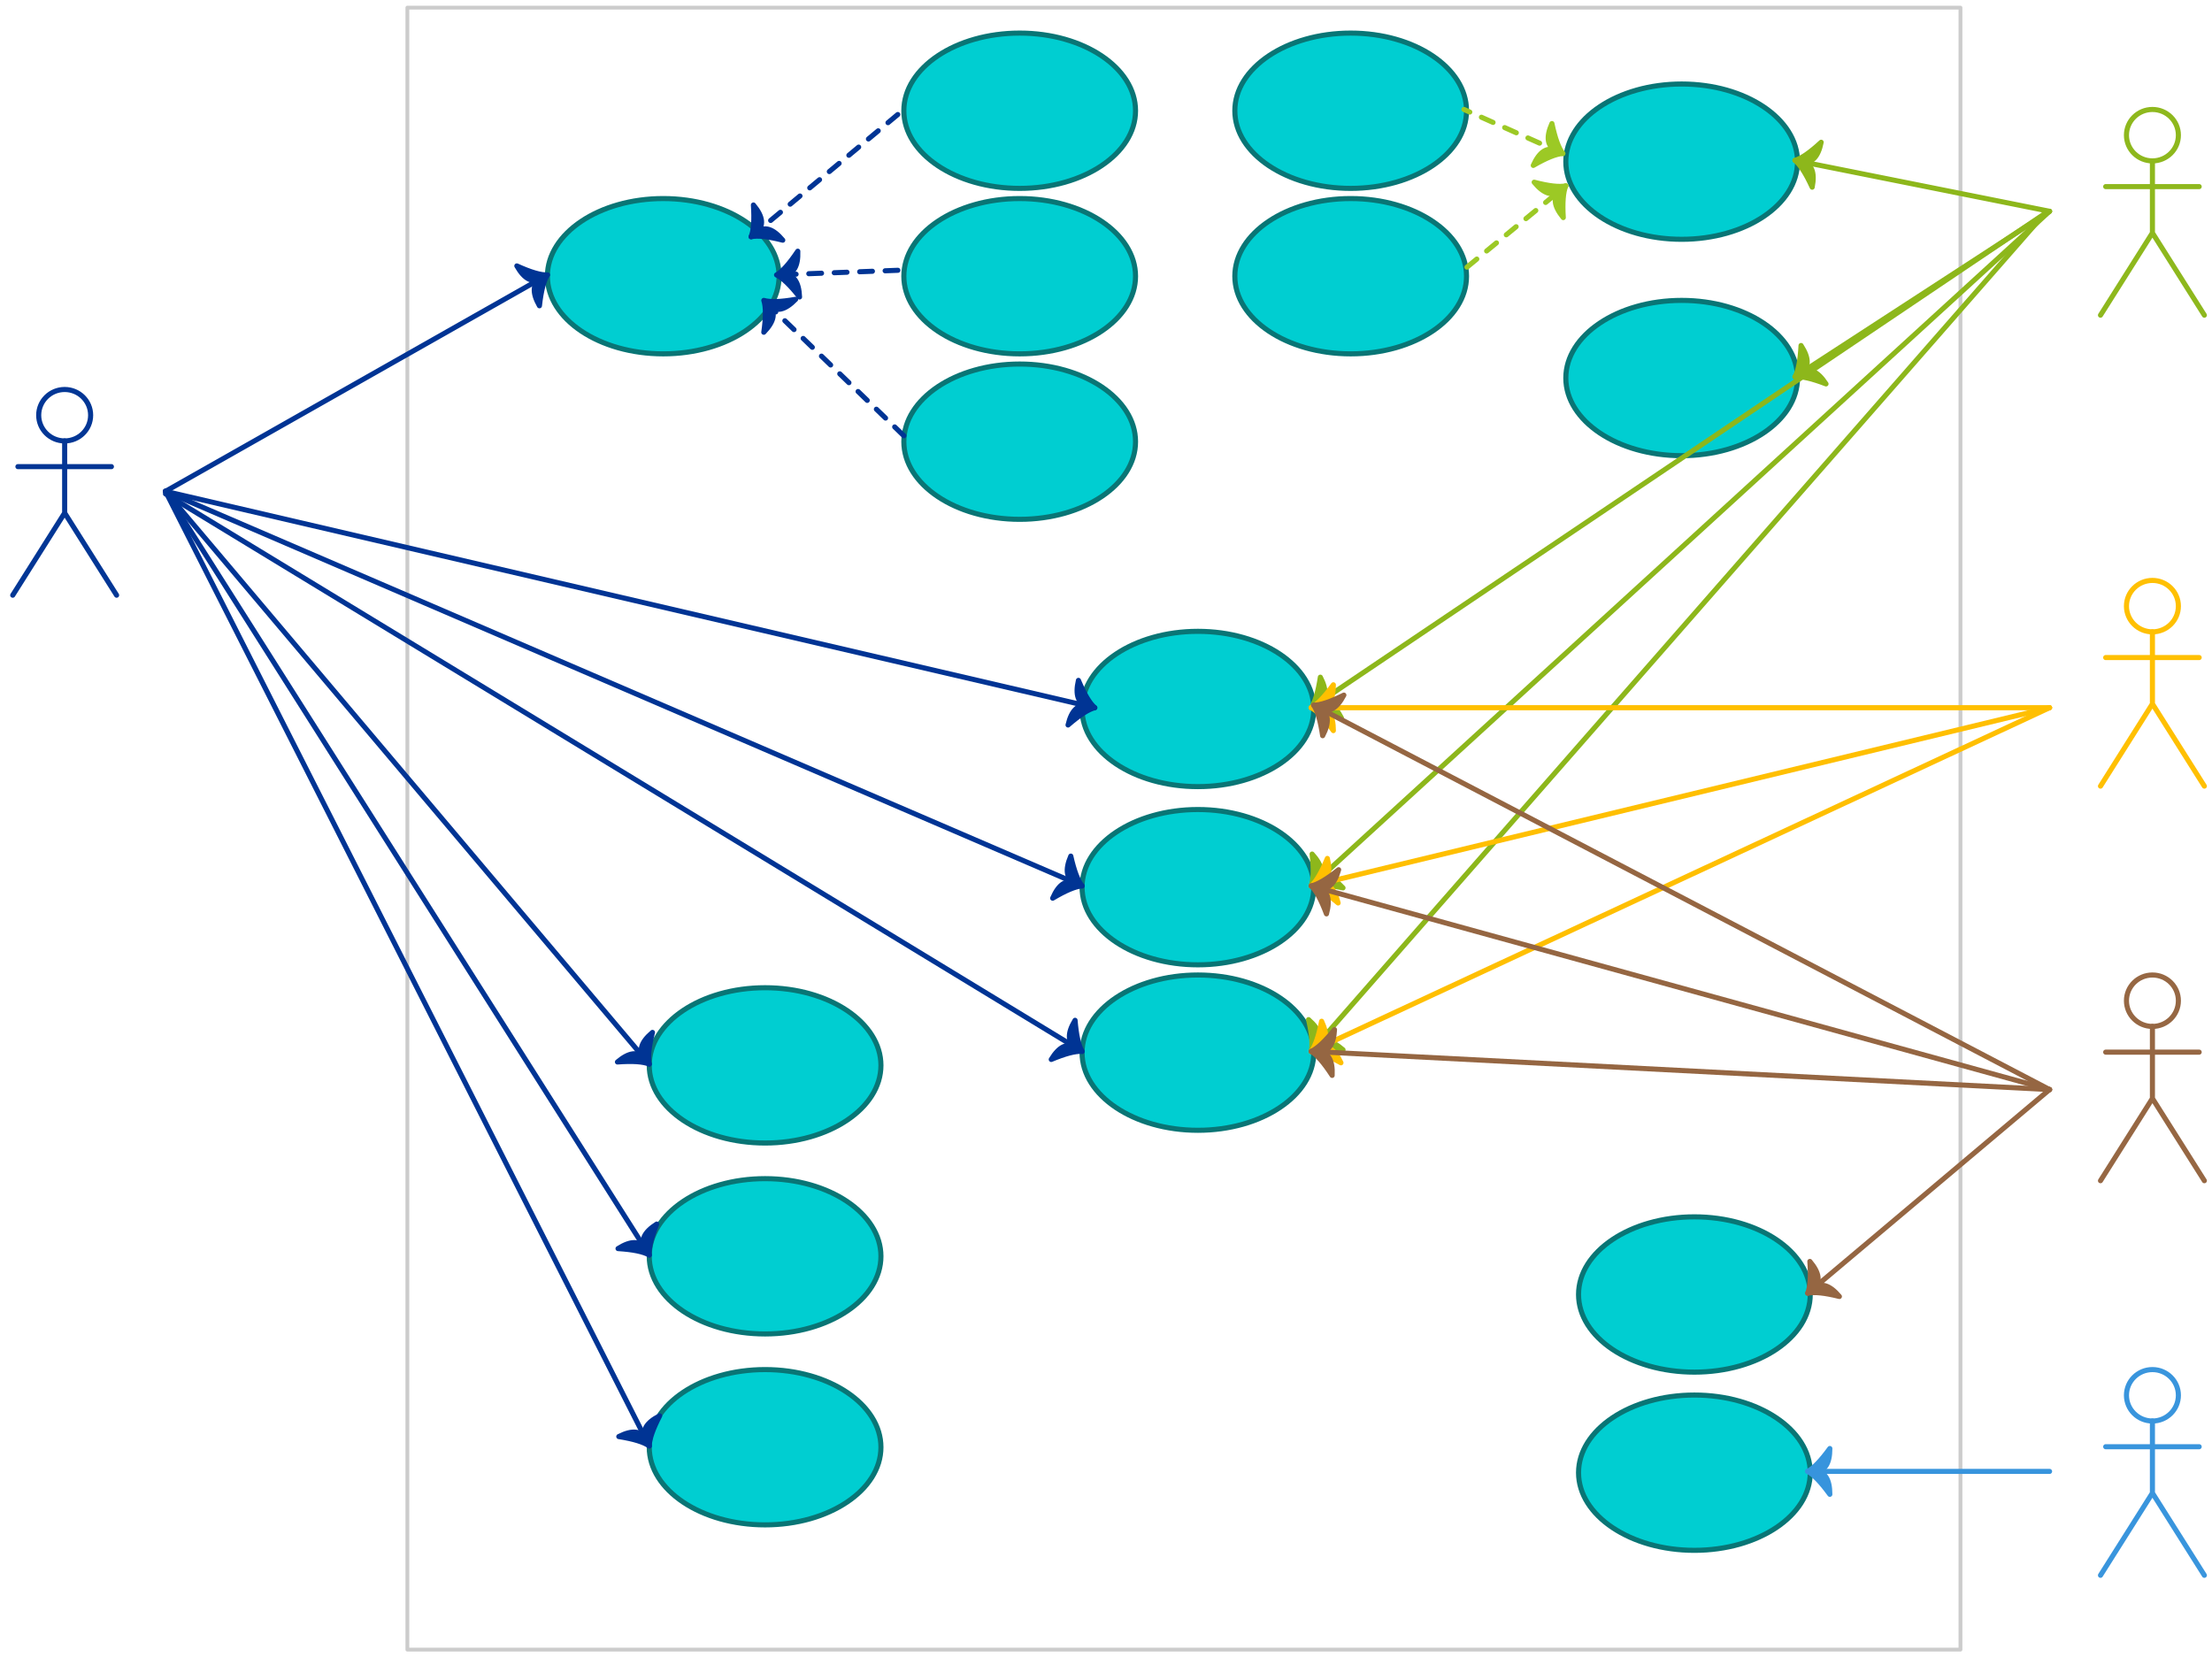 <svg xmlns="http://www.w3.org/2000/svg" xmlns:svg="http://www.w3.org/2000/svg" xmlns:xlink="http://www.w3.org/1999/xlink" version="1.0" viewBox="275 502 868.797 651"><defs><style type="text/css">
        @font-face {
            font-family: 'lt_bold';
            src: url('undefined/assets/fonts/lato/lt-bold-webfont.woff2') format('woff2'),
                url('undefined/assets/fonts/lato/lt-bold-webfont.woff') format('woff');
            font-weight: normal;
            font-style: normal;
        }
        @font-face {
            font-family: 'lt_bold_italic';
            src: url('undefined/assets/fonts/lato/lt-bolditalic-webfont.woff2') format('woff2'),
                url('undefined/assets/fonts/lato/lt-bolditalic-webfont.woff') format('woff');
            font-weight: normal;
            font-style: normal;
        }
        @font-face {
            font-family: 'lt_italic';
            src: url('undefined/assets/fonts/lato/lt-italic-webfont.woff2') format('woff2'),
                url('undefined/assets/fonts/lato/lt-italic-webfont.woff') format('woff');
            font-weight: normal;
            font-style: normal;
        }
        @font-face {
            font-family: 'lt_regular';
            src: url('undefined/assets/fonts/lato/lt-regular-webfont.woff2') format('woff2'),
                url('undefined/assets/fonts/lato/lt-regular-webfont.woff') format('woff');
            font-weight: normal;
            font-style: normal;
        }
        @font-face {
            font-family: 'lt-hairline';
            src: url('undefined/assets/fonts/embed/lt-hairline-webfont.woff2') format('woff2'),
                url('undefined/assets/fonts/embed/lt-hairline-webfont.woff') format('woff');
            font-weight: normal;
            font-style: normal;
        }
        @font-face {
            font-family: 'lt-thinitalic';
            src: url('undefined/assets/fonts/embed/lt-thinitalic-webfont.woff2') format('woff2'),
                url('undefined/assets/fonts/embed/lt-thinitalic-webfont.woff') format('woff');
            font-weight: normal;
            font-style: normal;
        }
        @font-face {
            font-family: 'champagne';
            src: url('undefined/assets/fonts/embed/champagne-webfont.woff2') format('woff2'),
                url('undefined/assets/fonts/embed/champagne-webfont.woff') format('woff');
            font-weight: normal;
            font-style: normal;
        }
        @font-face {
            font-family: 'indie';
            src: url('undefined/assets/fonts/embed/indie-flower-webfont.woff2') format('woff2'),
                url('undefined/assets/fonts/embed/indie-flower-webfont.woff') format('woff');
            font-weight: normal;
            font-style: normal;
        }
        @font-face {
            font-family: 'bebas';
            src: url('undefined/assets/fonts/embed/bebasneue_regular-webfont.woff2') format('woff2'),
                url('undefined/assets/fonts/embed/bebasneue_regular-webfont.woff') format('woff');
            font-weight: normal;
            font-style: normal;
        }
        @font-face {
            font-family: 'bree';
            src: url('undefined/assets/fonts/embed/breeserif-regular-webfont.woff2') format('woff2'),
                url('undefined/assets/fonts/embed/breeserif-regular-webfont.woff') format('woff');
            font-weight: normal;
            font-style: normal;
        }
        @font-face {
            font-family: 'spartan';
            src: url('undefined/assets/fonts/embed/leaguespartan-bold-webfont.woff2') format('woff2'),
                url('undefined/assets/fonts/embed/leaguespartan-bold-webfont.woff') format('woff');
            font-weight: normal;
            font-style: normal;
        }
        @font-face {
            font-family: 'montserrat';
            src: url('undefined/assets/fonts/embed/montserrat-medium-webfont.woff2') format('woff2'),
                url('undefined/assets/fonts/embed/montserrat-medium-webfont.woff') format('woff');
            font-weight: normal;
            font-style: normal;
        }
        @font-face {
            font-family: 'open_sanscondensed';
            src: url('undefined/assets/fonts/embed/opensans-condlight-webfont.woff2') format('woff2'),
                url('undefined/assets/fonts/embed/opensans-condlight-webfont.woff') format('woff');
            font-weight: normal;
            font-style: normal;
        }
        @font-face {
            font-family: 'open_sansitalic';
            src: url('undefined/assets/fonts/embed/opensans-italic-webfont.woff2') format('woff2'),
                url('undefined/assets/fonts/embed/opensans-italic-webfont.woff') format('woff');
            font-weight: normal;
            font-style: normal;
        }
        @font-face {
            font-family: 'playfair';
            src: url('undefined/assets/fonts/embed/playfairdisplay-regular-webfont.woff2') format('woff2'),
                url('undefined/assets/fonts/embed/playfairdisplay-regular-webfont.woff') format('woff');
            font-weight: normal;
            font-style: normal;
        }
        @font-face {
            font-family: 'raleway';
            src: url('undefined/assets/fonts/embed/raleway-regular-webfont.woff2') format('woff2'),
                url('undefined/assets/fonts/embed/raleway-regular-webfont.woff') format('woff');
            font-weight: normal;
            font-style: normal;
        }
        @font-face {
            font-family: 'courier_prime';
            src: url('undefined/assets/fonts/embed/courier_prime-webfont.woff2') format('woff2'),
                url('undefined/assets/fonts/embed/courier_prime-webfont.woff') format('woff');
            font-weight: normal;
            font-style: normal;
        }
        p {
            margin: 0;
        }
        </style></defs><g id="1aqaxwcaqh"><g transform="translate(280 655)"><ellipse cx="20.398" cy="10.101" rx="10.199" ry="10.101" fill="#ffffffff" stroke="#003494" stroke-width="2" stroke-linecap="round" stroke-linejoin="round"/><path d="M 20.398,20.201 L 20.398,48.484 L 40.797,80.806 L 20.398,48.484 L 0,80.806 L 20.398,48.484 M 2.04,30.302 L 38.757,30.302" fill="#ffffffff" stroke="#003494" stroke-width="2" stroke-linecap="round" stroke-linejoin="round"/><rect x="0" y="0" width="40.797" height="80.806" fill="rgba(255,255,255,0.01)" stroke="rgba(255,255,255,0.01)" stroke-width="2" stroke-linecap="round" stroke-linejoin="round"/></g></g><g id="1sv470mrmh"><g transform="translate(435 505)"><rect x="0" y="0" width="610" height="645" fill="#ffffffff" stroke="#cccccc" stroke-width="1.5" stroke-linecap="round" stroke-linejoin="round"/></g></g><g id="1fibt2ncb5"><g transform="translate(700 750)"><linearGradient id="d3a66" x1="45.5" y1="-30.5" x2="45.5" y2="61" gradientUnits="userSpaceOnUse"><stop offset="100%" stop-color="#00ced1ff"/><stop offset="0%" stop-color="#ffffffff"/></linearGradient><ellipse cx="45.5" cy="30.5" rx="45.5" ry="30.5" fill="url(#d3a66)" stroke="#097575" stroke-width="2" stroke-linecap="round" stroke-linejoin="round"/></g></g><g id="1t4vcdvw1j"><g transform="translate(700 820)"><linearGradient id="d3a66" x1="45.5" y1="-30.5" x2="45.5" y2="61" gradientUnits="userSpaceOnUse"><stop offset="100%" stop-color="#00ced1ff"/><stop offset="0%" stop-color="#ffffffff"/></linearGradient><ellipse cx="45.5" cy="30.5" rx="45.5" ry="30.5" fill="url(#d3a66)" stroke="#097575" stroke-width="2" stroke-linecap="round" stroke-linejoin="round"/></g></g><g id="4fsv9d215t"><g transform="translate(490 580)"><linearGradient id="d3a66" x1="45.5" y1="-30.5" x2="45.5" y2="61" gradientUnits="userSpaceOnUse"><stop offset="100%" stop-color="#00ced1ff"/><stop offset="0%" stop-color="#ffffffff"/></linearGradient><ellipse cx="45.5" cy="30.5" rx="45.5" ry="30.5" fill="url(#d3a66)" stroke="#097575" stroke-width="2" stroke-linecap="round" stroke-linejoin="round"/></g></g><g id="2li4wc163h"><g transform="translate(630 515)"><linearGradient id="d3a66" x1="45.5" y1="-30.5" x2="45.5" y2="61" gradientUnits="userSpaceOnUse"><stop offset="100%" stop-color="#00ced1ff"/><stop offset="0%" stop-color="#ffffffff"/></linearGradient><ellipse cx="45.5" cy="30.5" rx="45.5" ry="30.5" fill="url(#d3a66)" stroke="#097575" stroke-width="2" stroke-linecap="round" stroke-linejoin="round"/></g></g><g id="7p9frnnj7e"><g transform="translate(630 580)"><linearGradient id="d3a66" x1="45.5" y1="-30.5" x2="45.5" y2="61" gradientUnits="userSpaceOnUse"><stop offset="100%" stop-color="#00ced1ff"/><stop offset="0%" stop-color="#ffffffff"/></linearGradient><ellipse cx="45.5" cy="30.5" rx="45.5" ry="30.5" fill="url(#d3a66)" stroke="#097575" stroke-width="2" stroke-linecap="round" stroke-linejoin="round"/></g></g><g id="3oxuy5476r"><g transform="translate(630 645)"><linearGradient id="d3a66" x1="45.5" y1="-30.5" x2="45.5" y2="61" gradientUnits="userSpaceOnUse"><stop offset="100%" stop-color="#00ced1ff"/><stop offset="0%" stop-color="#ffffffff"/></linearGradient><ellipse cx="45.5" cy="30.5" rx="45.5" ry="30.5" fill="url(#d3a66)" stroke="#097575" stroke-width="2" stroke-linecap="round" stroke-linejoin="round"/></g></g><g id="2oeulopp2y"><g transform="translate(530 890)"><linearGradient id="d3a66" x1="45.5" y1="-30.5" x2="45.5" y2="61" gradientUnits="userSpaceOnUse"><stop offset="100%" stop-color="#00ced1ff"/><stop offset="0%" stop-color="#ffffffff"/></linearGradient><ellipse cx="45.5" cy="30.5" rx="45.5" ry="30.5" fill="url(#d3a66)" stroke="#097575" stroke-width="2" stroke-linecap="round" stroke-linejoin="round"/></g></g><g id="1bdgqyhf7d"><g transform="translate(700 885)"><linearGradient id="d3a66" x1="45.5" y1="-30.5" x2="45.5" y2="61" gradientUnits="userSpaceOnUse"><stop offset="100%" stop-color="#00ced1ff"/><stop offset="0%" stop-color="#ffffffff"/></linearGradient><ellipse cx="45.5" cy="30.5" rx="45.5" ry="30.5" fill="url(#d3a66)" stroke="#097575" stroke-width="2" stroke-linecap="round" stroke-linejoin="round"/></g></g><g id="rj61uk9f9q"><g transform="translate(530 965)"><linearGradient id="d3a66" x1="45.5" y1="-30.5" x2="45.5" y2="61" gradientUnits="userSpaceOnUse"><stop offset="100%" stop-color="#00ced1ff"/><stop offset="0%" stop-color="#ffffffff"/></linearGradient><ellipse cx="45.5" cy="30.5" rx="45.5" ry="30.5" fill="url(#d3a66)" stroke="#097575" stroke-width="2" stroke-linecap="round" stroke-linejoin="round"/></g></g><g id="8utz3b0smf"><g transform="translate(530 1040)"><linearGradient id="d3a66" x1="45.5" y1="-30.5" x2="45.5" y2="61" gradientUnits="userSpaceOnUse"><stop offset="100%" stop-color="#00ced1ff"/><stop offset="0%" stop-color="#ffffffff"/></linearGradient><ellipse cx="45.5" cy="30.5" rx="45.5" ry="30.5" fill="url(#d3a66)" stroke="#097575" stroke-width="2" stroke-linecap="round" stroke-linejoin="round"/></g></g><g id="244xk303p9"><g><path d="M 340,695 L 490,610" fill="none" stroke="#003494" stroke-width="2" stroke-linecap="round" stroke-linejoin="round"/><path d="M 490,610 Q 486.086,610.149 477.997,606.457 Q 482.435,614.287 487.655,611.329 Q 482.435,614.287 486.872,622.117 Q 487.861,613.281 490,610 Z" fill="#003494" stroke="#003494" stroke-width="2" stroke-linecap="round" stroke-linejoin="round"/></g></g><g id="8annpm2zb3"><g><path d="M 340,695 L 705,780" fill="none" stroke="#003494" stroke-width="2" stroke-linecap="round" stroke-linejoin="round"/><path d="M 705,780 Q 702.021,777.458 698.572,769.262 Q 696.531,778.028 702.375,779.389 Q 696.531,778.028 694.49,786.793 Q 701.204,780.964 705,780 Z" fill="#003494" stroke="#003494" stroke-width="2" stroke-linecap="round" stroke-linejoin="round"/></g></g><g id="259sl92rxk"><g><path d="M 340,695 L 700,850" fill="none" stroke="#003494" stroke-width="2" stroke-linecap="round" stroke-linejoin="round"/><path d="M 700,850 Q 697.517,846.971 695.572,838.295 Q 692.013,846.561 697.524,848.934 Q 692.013,846.561 688.454,854.828 Q 696.093,850.278 700,850 Z" fill="#003494" stroke="#003494" stroke-width="2" stroke-linecap="round" stroke-linejoin="round"/></g></g><g id="rlygjwofwn"><g><path d="M 340,696 L 700,915" fill="none" stroke="#003494" stroke-width="2" stroke-linecap="round" stroke-linejoin="round"/><path d="M 700,915 Q 697.964,911.654 697.248,902.792 Q 692.571,910.481 697.697,913.599 Q 692.571,910.481 687.894,918.17 Q 696.093,914.73 700,915 Z" fill="#003494" stroke="#003494" stroke-width="2" stroke-linecap="round" stroke-linejoin="round"/></g></g><g id="1emdoivoye"><g><path d="M 340,695 L 530,920" fill="none" stroke="#003494" stroke-width="2" stroke-linecap="round" stroke-linejoin="round"/><path d="M 530,920 Q 529.131,916.181 531.266,907.55 Q 524.39,913.356 528.261,917.94 Q 524.39,913.356 517.513,919.163 Q 526.381,918.504 530,920 Z" fill="#003494" stroke="#003494" stroke-width="2" stroke-linecap="round" stroke-linejoin="round"/></g></g><g id="6d27rkod64"><g><path d="M 340,695 L 530,995" fill="none" stroke="#003494" stroke-width="2" stroke-linecap="round" stroke-linejoin="round"/><path d="M 530,995 Q 529.66,991.098 532.951,982.838 Q 525.347,987.654 528.558,992.723 Q 525.347,987.654 517.744,992.469 Q 526.618,993.025 530,995 Z" fill="#003494" stroke="#003494" stroke-width="2" stroke-linecap="round" stroke-linejoin="round"/></g></g><g id="1hjo2k77xy"><g><path d="M 340,695 L 530,1070" fill="none" stroke="#003494" stroke-width="2" stroke-linecap="round" stroke-linejoin="round"/><path d="M 530,1070 Q 530.034,1066.084 534.098,1058.175 Q 526.07,1062.243 528.782,1067.595 Q 526.07,1062.243 518.042,1066.311 Q 526.822,1067.711 530,1070 Z" fill="#003494" stroke="#003494" stroke-width="2" stroke-linecap="round" stroke-linejoin="round"/></g></g><g id="1cpw4vllag"><g transform="translate(1100 1040)"><ellipse cx="20.398" cy="10.101" rx="10.199" ry="10.101" fill="#ffffffff" stroke="#3794dd" stroke-width="2" stroke-linecap="round" stroke-linejoin="round"/><path d="M 20.398,20.201 L 20.398,48.484 L 40.797,80.806 L 20.398,48.484 L 0,80.806 L 20.398,48.484 M 2.04,30.302 L 38.757,30.302" fill="#ffffffff" stroke="#3794dd" stroke-width="2" stroke-linecap="round" stroke-linejoin="round"/><rect x="0" y="0" width="40.797" height="80.806" fill="rgba(255,255,255,0.01)" stroke="rgba(255,255,255,0.01)" stroke-width="2" stroke-linecap="round" stroke-linejoin="round"/></g></g><g id="22zd9g2qm5"><g transform="translate(1100 545)"><ellipse cx="20.398" cy="10.101" rx="10.199" ry="10.101" fill="#ffffffff" stroke="#8db71b" stroke-width="2" stroke-linecap="round" stroke-linejoin="round"/><path d="M 20.398,20.201 L 20.398,48.484 L 40.797,80.806 L 20.398,48.484 L 0,80.806 L 20.398,48.484 M 2.04,30.302 L 38.757,30.302" fill="#ffffffff" stroke="#8db71b" stroke-width="2" stroke-linecap="round" stroke-linejoin="round"/><rect x="0" y="0" width="40.797" height="80.806" fill="rgba(255,255,255,0.01)" stroke="rgba(255,255,255,0.01)" stroke-width="2" stroke-linecap="round" stroke-linejoin="round"/></g></g><g id="239e7yvsbs"><g transform="translate(895 1050)"><linearGradient id="d3a66" x1="45.5" y1="-30.5" x2="45.5" y2="61" gradientUnits="userSpaceOnUse"><stop offset="100%" stop-color="#00ced1ff"/><stop offset="0%" stop-color="#ffffffff"/></linearGradient><ellipse cx="45.5" cy="30.5" rx="45.5" ry="30.5" fill="url(#d3a66)" stroke="#097575" stroke-width="2" stroke-linecap="round" stroke-linejoin="round"/></g></g><g id="u4ir2dlygm"><g transform="translate(895 980)"><linearGradient id="d3a66" x1="45.5" y1="-30.5" x2="45.5" y2="61" gradientUnits="userSpaceOnUse"><stop offset="100%" stop-color="#00ced1ff"/><stop offset="0%" stop-color="#ffffffff"/></linearGradient><ellipse cx="45.5" cy="30.5" rx="45.5" ry="30.5" fill="url(#d3a66)" stroke="#097575" stroke-width="2" stroke-linecap="round" stroke-linejoin="round"/></g></g><g id="25onaijao5"><g transform="translate(890 620)"><linearGradient id="d3a66" x1="45.5" y1="-30.5" x2="45.5" y2="61" gradientUnits="userSpaceOnUse"><stop offset="100%" stop-color="#00ced1ff"/><stop offset="0%" stop-color="#ffffffff"/></linearGradient><ellipse cx="45.5" cy="30.5" rx="45.5" ry="30.5" fill="url(#d3a66)" stroke="#097575" stroke-width="2" stroke-linecap="round" stroke-linejoin="round"/></g></g><g id="1wzi33pdwo"><g transform="translate(890 535)"><linearGradient id="d3a66" x1="45.5" y1="-30.5" x2="45.5" y2="61" gradientUnits="userSpaceOnUse"><stop offset="100%" stop-color="#00ced1ff"/><stop offset="0%" stop-color="#ffffffff"/></linearGradient><ellipse cx="45.5" cy="30.5" rx="45.5" ry="30.5" fill="url(#d3a66)" stroke="#097575" stroke-width="2" stroke-linecap="round" stroke-linejoin="round"/></g></g><g id="2gf2jwd25u"><g transform="translate(760 515)"><linearGradient id="d3a66" x1="45.5" y1="-30.5" x2="45.5" y2="61" gradientUnits="userSpaceOnUse"><stop offset="100%" stop-color="#00ced1ff"/><stop offset="0%" stop-color="#ffffffff"/></linearGradient><ellipse cx="45.5" cy="30.5" rx="45.5" ry="30.5" fill="url(#d3a66)" stroke="#097575" stroke-width="2" stroke-linecap="round" stroke-linejoin="round"/></g></g><g id="28oe8knu6d"><g transform="translate(760 580)"><linearGradient id="d3a66" x1="45.5" y1="-30.5" x2="45.5" y2="61" gradientUnits="userSpaceOnUse"><stop offset="100%" stop-color="#00ced1ff"/><stop offset="0%" stop-color="#ffffffff"/></linearGradient><ellipse cx="45.5" cy="30.5" rx="45.5" ry="30.5" fill="url(#d3a66)" stroke="#097575" stroke-width="2" stroke-linecap="round" stroke-linejoin="round"/></g></g><g id="1hzktqbkgf"><g><path d="M 1080,585 L 980,565" fill="none" stroke="#8db71b" stroke-width="2" stroke-linecap="round" stroke-linejoin="round"/><path d="M 980,565 Q 983.058,567.447 986.762,575.531 Q 988.527,566.705 982.643,565.529 Q 988.527,566.705 990.292,557.88 Q 983.764,563.917 980,565 Z" fill="#8db71b" stroke="#8db71b" stroke-width="2" stroke-linecap="round" stroke-linejoin="round"/></g></g><g id="5s3udgf4d6"><g><path d="M 1080,585 L 980,650" fill="none" stroke="#8db71b" stroke-width="2" stroke-linecap="round" stroke-linejoin="round"/><path d="M 980,650 Q 983.897,649.614 992.196,652.807 Q 987.291,645.261 982.26,648.531 Q 987.291,645.261 982.386,637.715 Q 981.935,646.595 980,650 Z" fill="#8db71b" stroke="#8db71b" stroke-width="2" stroke-linecap="round" stroke-linejoin="round"/></g></g><g id="6a04i88i5s"><g><path d="M 1080,585 L 790,850" fill="none" stroke="#8db71b" stroke-width="2" stroke-linecap="round" stroke-linejoin="round"/><path d="M 790,850 Q 793.782,848.982 802.49,850.778 Q 796.419,844.134 791.99,848.182 Q 796.419,844.134 790.348,837.49 Q 791.353,846.325 790,850 Z" fill="#8db71b" stroke="#8db71b" stroke-width="2" stroke-linecap="round" stroke-linejoin="round"/></g></g><g id="ntpnsvgafv"><g transform="translate(1100 730)"><ellipse cx="20.398" cy="10.101" rx="10.199" ry="10.101" fill="#ffffffff" stroke="#ffbf00" stroke-width="2" stroke-linecap="round" stroke-linejoin="round"/><path d="M 20.398,20.201 L 20.398,48.484 L 40.797,80.806 L 20.398,48.484 L 0,80.806 L 20.398,48.484 M 2.04,30.302 L 38.757,30.302" fill="#ffffffff" stroke="#ffbf00" stroke-width="2" stroke-linecap="round" stroke-linejoin="round"/><rect x="0" y="0" width="40.797" height="80.806" fill="rgba(255,255,255,0.01)" stroke="rgba(255,255,255,0.01)" stroke-width="2" stroke-linecap="round" stroke-linejoin="round"/></g></g><g id="2be538f364"><g transform="translate(1100 885)"><ellipse cx="20.398" cy="10.101" rx="10.199" ry="10.101" fill="#ffffffff" stroke="#956642" stroke-width="2" stroke-linecap="round" stroke-linejoin="round"/><path d="M 20.398,20.201 L 20.398,48.484 L 40.797,80.806 L 20.398,48.484 L 0,80.806 L 20.398,48.484 M 2.04,30.302 L 38.757,30.302" fill="#ffffffff" stroke="#956642" stroke-width="2" stroke-linecap="round" stroke-linejoin="round"/><rect x="0" y="0" width="40.797" height="80.806" fill="rgba(255,255,255,0.01)" stroke="rgba(255,255,255,0.01)" stroke-width="2" stroke-linecap="round" stroke-linejoin="round"/></g></g><g id="xd92gscwdn"><g><path d="M 1078,586 L 790,780" fill="none" stroke="#8db71b" stroke-width="2" stroke-linecap="round" stroke-linejoin="round"/><path d="M 790,780 Q 793.916,780.001 801.858,783.999 Q 797.724,776.005 792.394,778.762 Q 797.724,776.005 793.589,768.011 Q 792.262,776.803 790,780 Z" fill="#8db71b" stroke="#8db71b" stroke-width="2" stroke-linecap="round" stroke-linejoin="round"/></g></g><g id="3kl0mbghxw"><g><path d="M 1078,586 L 790,915" fill="none" stroke="#8db71b" stroke-width="2" stroke-linecap="round" stroke-linejoin="round"/><path d="M 790,915 Q 793.645,913.568 802.499,914.385 Q 795.728,908.457 791.776,912.972 Q 795.728,908.457 788.956,902.529 Q 790.937,911.197 790,915 Z" fill="#8db71b" stroke="#8db71b" stroke-width="2" stroke-linecap="round" stroke-linejoin="round"/></g></g><g id="4tk8d4gybf"><g><path d="M 1080,780 L 790,780" fill="none" stroke="#ffbf00" stroke-width="2" stroke-linecap="round" stroke-linejoin="round"/><path d="M 790,780 Q 793.478,781.8 798.696,789 Q 798.696,780 792.696,780 Q 798.696,780 798.696,771 Q 793.478,778.2 790,780 Z" fill="#ffbf00" stroke="#ffbf00" stroke-width="2" stroke-linecap="round" stroke-linejoin="round"/></g></g><g id="21xugb4tc7"><g><path d="M 1080,780 L 790,850" fill="none" stroke="#ffbf00" stroke-width="2" stroke-linecap="round" stroke-linejoin="round"/><path d="M 790,850 Q 793.804,850.934 800.565,856.708 Q 798.453,847.96 792.62,849.367 Q 798.453,847.96 796.341,839.211 Q 792.959,847.434 790,850 Z" fill="#ffbf00" stroke="#ffbf00" stroke-width="2" stroke-linecap="round" stroke-linejoin="round"/></g></g><g id="22poi0pd26"><g><path d="M 1080,780 L 790,915" fill="none" stroke="#ffbf00" stroke-width="2" stroke-linecap="round" stroke-linejoin="round"/><path d="M 790,915 Q 793.913,915.164 801.682,919.489 Q 797.883,911.33 792.444,913.862 Q 797.883,911.33 794.085,903.171 Q 792.394,911.9 790,915 Z" fill="#ffbf00" stroke="#ffbf00" stroke-width="2" stroke-linecap="round" stroke-linejoin="round"/></g></g><g id="206h4ajkvr"><g><path d="M 790.95,779 L 1080,930" fill="none" stroke="#956642" stroke-width="2" stroke-linecap="round" stroke-linejoin="round"/><path d="M 790.95,779 Q 793.199,782.206 794.49,791.003 Q 798.657,783.026 793.339,780.248 Q 798.657,783.026 802.825,775.049 Q 794.866,779.015 790.95,779 Z" fill="#956642" stroke="#956642" stroke-width="2" stroke-linecap="round" stroke-linejoin="round"/></g></g><g id="3sxslno838"><g><path d="M 1080,930 L 790,850" fill="none" stroke="#956642" stroke-width="2" stroke-linecap="round" stroke-linejoin="round"/><path d="M 790,850 Q 792.874,852.66 795.989,860.988 Q 798.383,852.312 792.599,850.717 Q 798.383,852.312 800.776,843.636 Q 793.832,849.19 790,850 Z" fill="#956642" stroke="#956642" stroke-width="2" stroke-linecap="round" stroke-linejoin="round"/></g></g><g id="2bm3y6gzsy"><g><path d="M 1080,930 L 790,915" fill="none" stroke="#956642" stroke-width="2" stroke-linecap="round" stroke-linejoin="round"/><path d="M 790,915 Q 793.381,916.977 798.219,924.437 Q 798.684,915.449 792.692,915.139 Q 798.684,915.449 799.149,906.461 Q 793.567,913.382 790,915 Z" fill="#956642" stroke="#956642" stroke-width="2" stroke-linecap="round" stroke-linejoin="round"/></g></g><g id="1z9xng1a28"><g><path d="M 1080,930 L 985,1010" fill="none" stroke="#956642" stroke-width="2" stroke-linecap="round" stroke-linejoin="round"/><path d="M 985,1010 Q 988.82,1009.136 997.449,1011.283 Q 991.651,1004.399 987.062,1008.264 Q 991.651,1004.399 985.854,997.515 Q 986.501,1006.383 985,1010 Z" fill="#956642" stroke="#956642" stroke-width="2" stroke-linecap="round" stroke-linejoin="round"/></g></g><g id="1856fe4a4c"><g><path d="M 1080,1080 L 985,1080" fill="none" stroke="#3794dd" stroke-width="2" stroke-linecap="round" stroke-linejoin="round"/><path d="M 985,1080 Q 988.478,1081.8 993.696,1089 Q 993.696,1080 987.696,1080 Q 993.696,1080 993.696,1071 Q 988.478,1078.2 985,1080 Z" fill="#3794dd" stroke="#3794dd" stroke-width="2" stroke-linecap="round" stroke-linejoin="round"/></g></g><g id="ha2d0y8qo8"><g><path d="M 570,595 L 630,545" fill="none" stroke="#003494" stroke-width="2" stroke-linecap="round" stroke-linejoin="round" stroke-dasharray="5 5"/><path d="M 570,595 Q 573.824,594.156 582.442,596.347 Q 576.68,589.433 572.071,593.274 Q 576.68,589.433 570.919,582.519 Q 571.52,591.39 570,595 Z" fill="#003494" stroke="#003494" stroke-width="2" stroke-linecap="round" stroke-linejoin="round"/></g></g><g id="83kyxfpper"><g><path d="M 627.647,608.176 L 580,610" fill="none" stroke="#003494" stroke-width="2" stroke-linecap="round" stroke-linejoin="round" stroke-dasharray="5 5"/><path d="M 580,610 Q 583.545,611.666 589.033,618.661 Q 588.689,609.667 582.694,609.897 Q 588.689,609.667 588.345,600.674 Q 583.407,608.068 580,610 Z" fill="#003494" stroke="#003494" stroke-width="2" stroke-linecap="round" stroke-linejoin="round"/></g></g><g id="1l34lvar3u"><g><path d="M 630,673.176 L 575,620" fill="none" stroke="#003494" stroke-width="2" stroke-linecap="round" stroke-linejoin="round" stroke-dasharray="5 5"/><path d="M 575,620 Q 576.249,623.712 574.996,632.515 Q 581.252,626.044 576.938,621.874 Q 581.252,626.044 587.507,619.574 Q 578.752,621.124 575,620 Z" fill="#003494" stroke="#003494" stroke-width="2" stroke-linecap="round" stroke-linejoin="round"/></g></g><g id="82arcy66ro"><g><path d="M 888.824,562.294 L 850,545" fill="none" stroke="#9cc925" stroke-width="2" stroke-linecap="round" stroke-linejoin="round" stroke-dasharray="5 5"/><path d="M 888.824,562.294 Q 886.379,559.235 884.543,550.535 Q 880.88,558.756 886.361,561.197 Q 880.88,558.756 877.218,566.977 Q 884.914,562.523 888.824,562.294 Z" fill="#9cc925" stroke="#9cc925" stroke-width="2" stroke-linecap="round" stroke-linejoin="round"/></g></g><g id="2faht6ep0k"><g><path d="M 851.176,606.941 L 890,575" fill="none" stroke="#9cc925" stroke-width="2" stroke-linecap="round" stroke-linejoin="round" stroke-dasharray="5 5"/><path d="M 890,575 Q 886.17,575.82 877.567,573.575 Q 883.285,580.525 887.918,576.713 Q 883.285,580.525 889.003,587.475 Q 888.458,578.6 890,575 Z" fill="#9cc925" stroke="#9cc925" stroke-width="2" stroke-linecap="round" stroke-linejoin="round"/></g></g></svg>